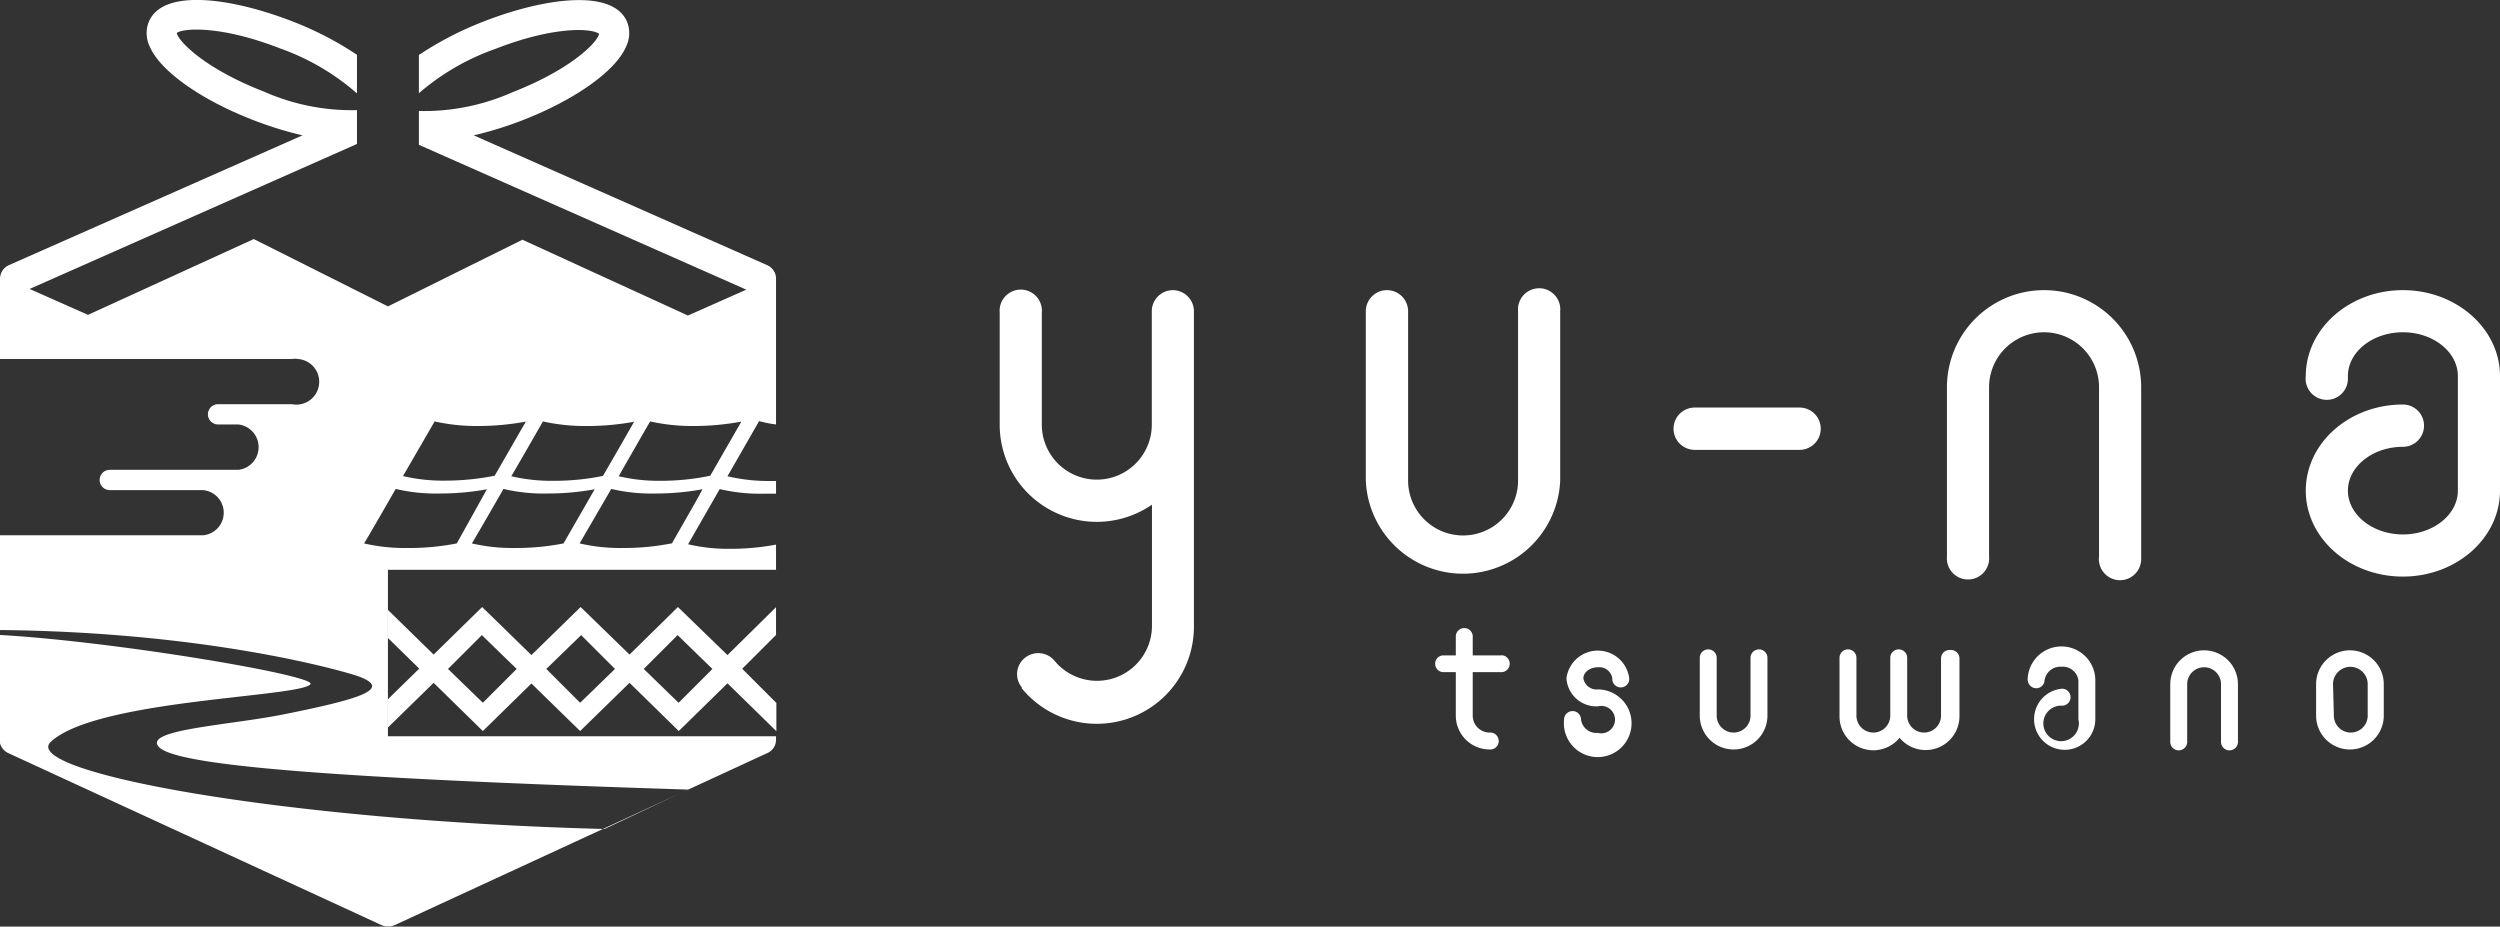 <svg xmlns="http://www.w3.org/2000/svg" viewBox="0 0 147.77 54.77"><rect x="0" y="0" width="147.77" height="54.77" fill="#333333" stroke="none"/><defs><style>.cls-1{fill:#fff;}</style></defs><title>アセット 1</title><g id="レイヤー_2" data-name="レイヤー 2"><g id="レイヤー_1-2" data-name="レイヤー 1"><g id="レイヤー_2-2" data-name="レイヤー 2"><g id="レイヤー_1-2-2" data-name="レイヤー 1-2"><path class="cls-1" d="M115.08,22.89v10a1.25,1.25,0,1,0,2.49,0v-10a3.25,3.25,0,1,1,6.5,0v10a1.25,1.25,0,1,0,2.49.12V22.89a5.74,5.74,0,0,0-11.48,0Z"/><path class="cls-1" d="M89.73,18.4v10a3.25,3.25,0,0,1-6.5,0v-10a1.25,1.25,0,1,0-2.5,0v10a5.75,5.75,0,0,0,11.49,0h0v-10a1.25,1.25,0,1,0-2.49,0Z"/><path class="cls-1" d="M100.17,24.09a1.25,1.25,0,0,0,0,2.5h6.2a1.25,1.25,0,0,0,0-2.5Z"/><path class="cls-1" d="M69.33,17.15a1.25,1.25,0,0,0-1.25,1.25v6.7a3.25,3.25,0,1,1-6.5,0V18.48a1.25,1.25,0,1,0-2.49,0V25.1a5.74,5.74,0,0,0,9,4.73V37a3.25,3.25,0,0,1-5.74,2.08,1.25,1.25,0,0,0-1.75-.21,1.23,1.23,0,0,0-.21,1.75l0,.06A5.74,5.74,0,0,0,70.57,37V18.39A1.25,1.25,0,0,0,69.33,17.15Z"/><path class="cls-1" d="M136.29,22.23a1.25,1.25,0,1,0,2.49.12v-.12c0-1.43,1.46-2.59,3.25-2.59s3.25,1.16,3.25,2.59V29c0,1.42-1.46,2.59-3.25,2.59s-3.25-1.17-3.25-2.59,1.46-2.59,3.25-2.59a1.25,1.25,0,0,0,0-2.5h0c-3.17,0-5.74,2.28-5.74,5.09s2.57,5.08,5.74,5.08,5.74-2.28,5.74-5.08V22.23c0-2.8-2.58-5.08-5.74-5.08S136.29,19.43,136.29,22.23Z"/><path class="cls-1" d="M128.28,40.44v3.37a.5.5,0,1,0,1,.08.11.11,0,0,0,0-.08V40.44a1,1,0,0,1,2,0v3.37a.5.5,0,1,0,1,.08.11.11,0,0,0,0-.08V40.44a2,2,0,0,0-4,0Z"/><path class="cls-1" d="M103.47,38.92V42.3a1,1,0,0,1-2,0V38.92a.5.5,0,0,0-1-.07V42.3a2,2,0,0,0,4,0h0V38.92a.5.5,0,0,0-1-.07v.07Z"/><path class="cls-1" d="M115.23,38.42a.5.5,0,0,0-.5.5h0V42.3a1,1,0,0,1-1,1,1,1,0,0,1-1-1V38.92a.5.5,0,0,0-1-.07V42.3a1,1,0,0,1-1,1,1,1,0,0,1-1-1V38.92a.5.5,0,0,0-1-.07V42.3a2,2,0,0,0,3.55,1.31,2,2,0,0,0,3.54-1.31V38.92a.5.5,0,0,0-.5-.5Z"/><path class="cls-1" d="M88.7,38.74H87.05V37.66a.5.5,0,1,0-1-.07v1.15h-.69a.49.49,0,0,0-.53.46.5.5,0,0,0,.46.53h.76V42.3a2,2,0,0,0,2,2,.5.5,0,1,0,.07-1h-.07a1,1,0,0,1-1-1h0V39.73H88.7a.5.5,0,1,0,.07-1Z"/><path class="cls-1" d="M136.9,40.44V42.3a2,2,0,0,0,4,0h0V40.44a2,2,0,0,0-4,0Zm1,0a1,1,0,0,1,2.05,0V42.3a1,1,0,0,1-1,1,1,1,0,0,1-1-1Z"/><path class="cls-1" d="M119.86,40.22a.5.5,0,0,0,.53.46.49.49,0,0,0,.46-.46.94.94,0,0,1,1-.81.93.93,0,0,1,1,.81v2.3a1.05,1.05,0,1,1-1-.81.5.5,0,0,0,.07-1h-.07a1.81,1.81,0,1,0,2,1.8v-2.3a2,2,0,0,0-4,0Z"/><path class="cls-1" d="M92.59,40.09a1.77,1.77,0,0,0,1.86,1.66.81.81,0,1,1,0,1.57.92.92,0,0,1-1-.79.5.5,0,0,0-.5-.5.5.5,0,0,0-.5.5,2,2,0,1,0,2-1.78.79.79,0,0,1-.86-.66c0-.35.39-.65.86-.65a.78.78,0,0,1,.85.65.5.5,0,1,0,1,.08v-.08a1.87,1.87,0,0,0-3.71,0Z"/><path class="cls-1" d="M45.35,15.67h0Z"/><polygon class="cls-1" points="45.89 41.54 45.87 41.53 45.87 43.2 45.89 43.21 45.89 41.54"/><path class="cls-1" d="M45.87,25.09V16.45a.87.87,0,0,0-.51-.77L28,8a21.15,21.15,0,0,0,2.93-.91C34,5.89,36.38,4.2,37,2.77a1.81,1.81,0,0,0,.08-1.44c-.78-2-4.8-1.49-8.44-.08a19.75,19.75,0,0,0-3.88,2V5.51a14,14,0,0,1,4.52-2.62C32.79,1.52,35,1.67,35.41,2c-.07.47-1.62,2.09-5.14,3.46a12.85,12.85,0,0,1-5.51,1.1v2l19.35,8.56v0l-3.45,1.53-9.78-4.48-7.95,3.94L15,14.13,5.2,18.61,1.75,17.08v0L21.1,8.51v-2a12.85,12.85,0,0,1-5.51-1.1c-3.53-1.37-5.07-3-5.14-3.46.39-.3,2.62-.45,6.13.92A14,14,0,0,1,21.1,5.52V3.24a19.47,19.47,0,0,0-3.88-2C13.58-.16,9.56-.69,8.78,1.33a1.81,1.81,0,0,0,.08,1.44c.62,1.43,3,3.12,6.09,4.32A21.58,21.58,0,0,0,17.88,8L.53,15.67a.89.89,0,0,0-.53.81v4.74H17.25a1.09,1.09,0,0,1,.36,0,1.35,1.35,0,1,1-.36,2.67H12.89a.6.6,0,0,0,0,1.2H14.1a1.35,1.35,0,0,1,0,2.68H6.49a.6.6,0,0,0-.6.6.6.6,0,0,0,.6.6H12a1.34,1.34,0,0,1,0,2.67H0v5.6c12.43.12,20.35,2.45,21.14,2.72,2.17.77,0,1.38-4.25,2.24-3.26.67-8.42.91-7.51,1.94s8.8,1.82,31.29,2.53L35.73,49C16.4,48.5,1.18,45.59,3,43.85c2.7-2.52,14.77-2.63,15.35-3.41.39-.51-11.59-2.53-18.38-2.91V43.7a.9.9,0,0,0,.51.81L22.57,54.69a1,1,0,0,0,.74,0L45.36,44.51a.86.86,0,0,0,.51-.81v-.18H22.93V33.68H45.87V32.19a14.46,14.46,0,0,1-2.71.25,10.44,10.44,0,0,1-2.49-.27l1.87-3.26a10.43,10.43,0,0,0,2.61.27h.72v-.75h-.41A10.44,10.44,0,0,1,43,28.15l1.87-3.26A7.21,7.21,0,0,0,45.87,25.09Zm-11.18.09a15.32,15.32,0,0,0,2.79-.25c-.2.36-1.79,3.12-1.84,3.2a14.34,14.34,0,0,1-2.93.29,10.44,10.44,0,0,1-2.49-.27c.14-.22,1.8-3.11,1.87-3.24A11.37,11.37,0,0,0,34.69,25.18Zm-9-.27a11.31,11.31,0,0,0,2.6.27,15.41,15.41,0,0,0,2.79-.26l-1.84,3.2a15.24,15.24,0,0,1-2.93.29,10.39,10.39,0,0,1-2.49-.27Zm-1.68,7.48a10.44,10.44,0,0,1-2.49-.27c.13-.19,1.79-3.08,1.87-3.22a10.35,10.35,0,0,0,2.6.27,15.32,15.32,0,0,0,2.79-.25L27,32.12A14.4,14.4,0,0,1,24.05,32.39Zm6.37,0a10.44,10.44,0,0,1-2.49-.27c.13-.19,1.79-3.08,1.87-3.22a10.35,10.35,0,0,0,2.6.27,15.32,15.32,0,0,0,2.79-.25l-1.84,3.2A14.33,14.33,0,0,1,30.42,32.39Zm9.3-.27a14.33,14.33,0,0,1-2.93.27,10.5,10.5,0,0,1-2.49-.27l1.87-3.22a10.38,10.38,0,0,0,2.61.27,15.29,15.29,0,0,0,2.78-.25C41.36,29.28,39.77,32,39.72,32.12Zm2.3-4a14.33,14.33,0,0,1-2.92.3,10.39,10.39,0,0,1-2.49-.27c.12-.22,1.78-3.11,1.86-3.24a11.37,11.37,0,0,0,2.6.27,15.33,15.33,0,0,0,2.79-.26Z"/><path class="cls-1" d="M40.07,35.88l-2.86,2.81-2.89-2.81-2.91,2.84L28.5,35.88l-.42.41-2.45,2.4-2.7-2.64v1.66l1.85,1.81-1.85,1.81V43l2.7-2.64,2.91,2.85,2.87-2.81,2.88,2.81,2.92-2.85,2.91,2.85L43,40.39l2.87,2.81V41.53l-2-2,2-2V35.89L43,38.72ZM28.54,41.54l-2.06-2,2-2,2.06,2Zm5.75,0-2-2,2.06-2,2,2Zm5.82,0-2.06-2,2-2,2.06,2Z"/></g></g></g></g></svg>